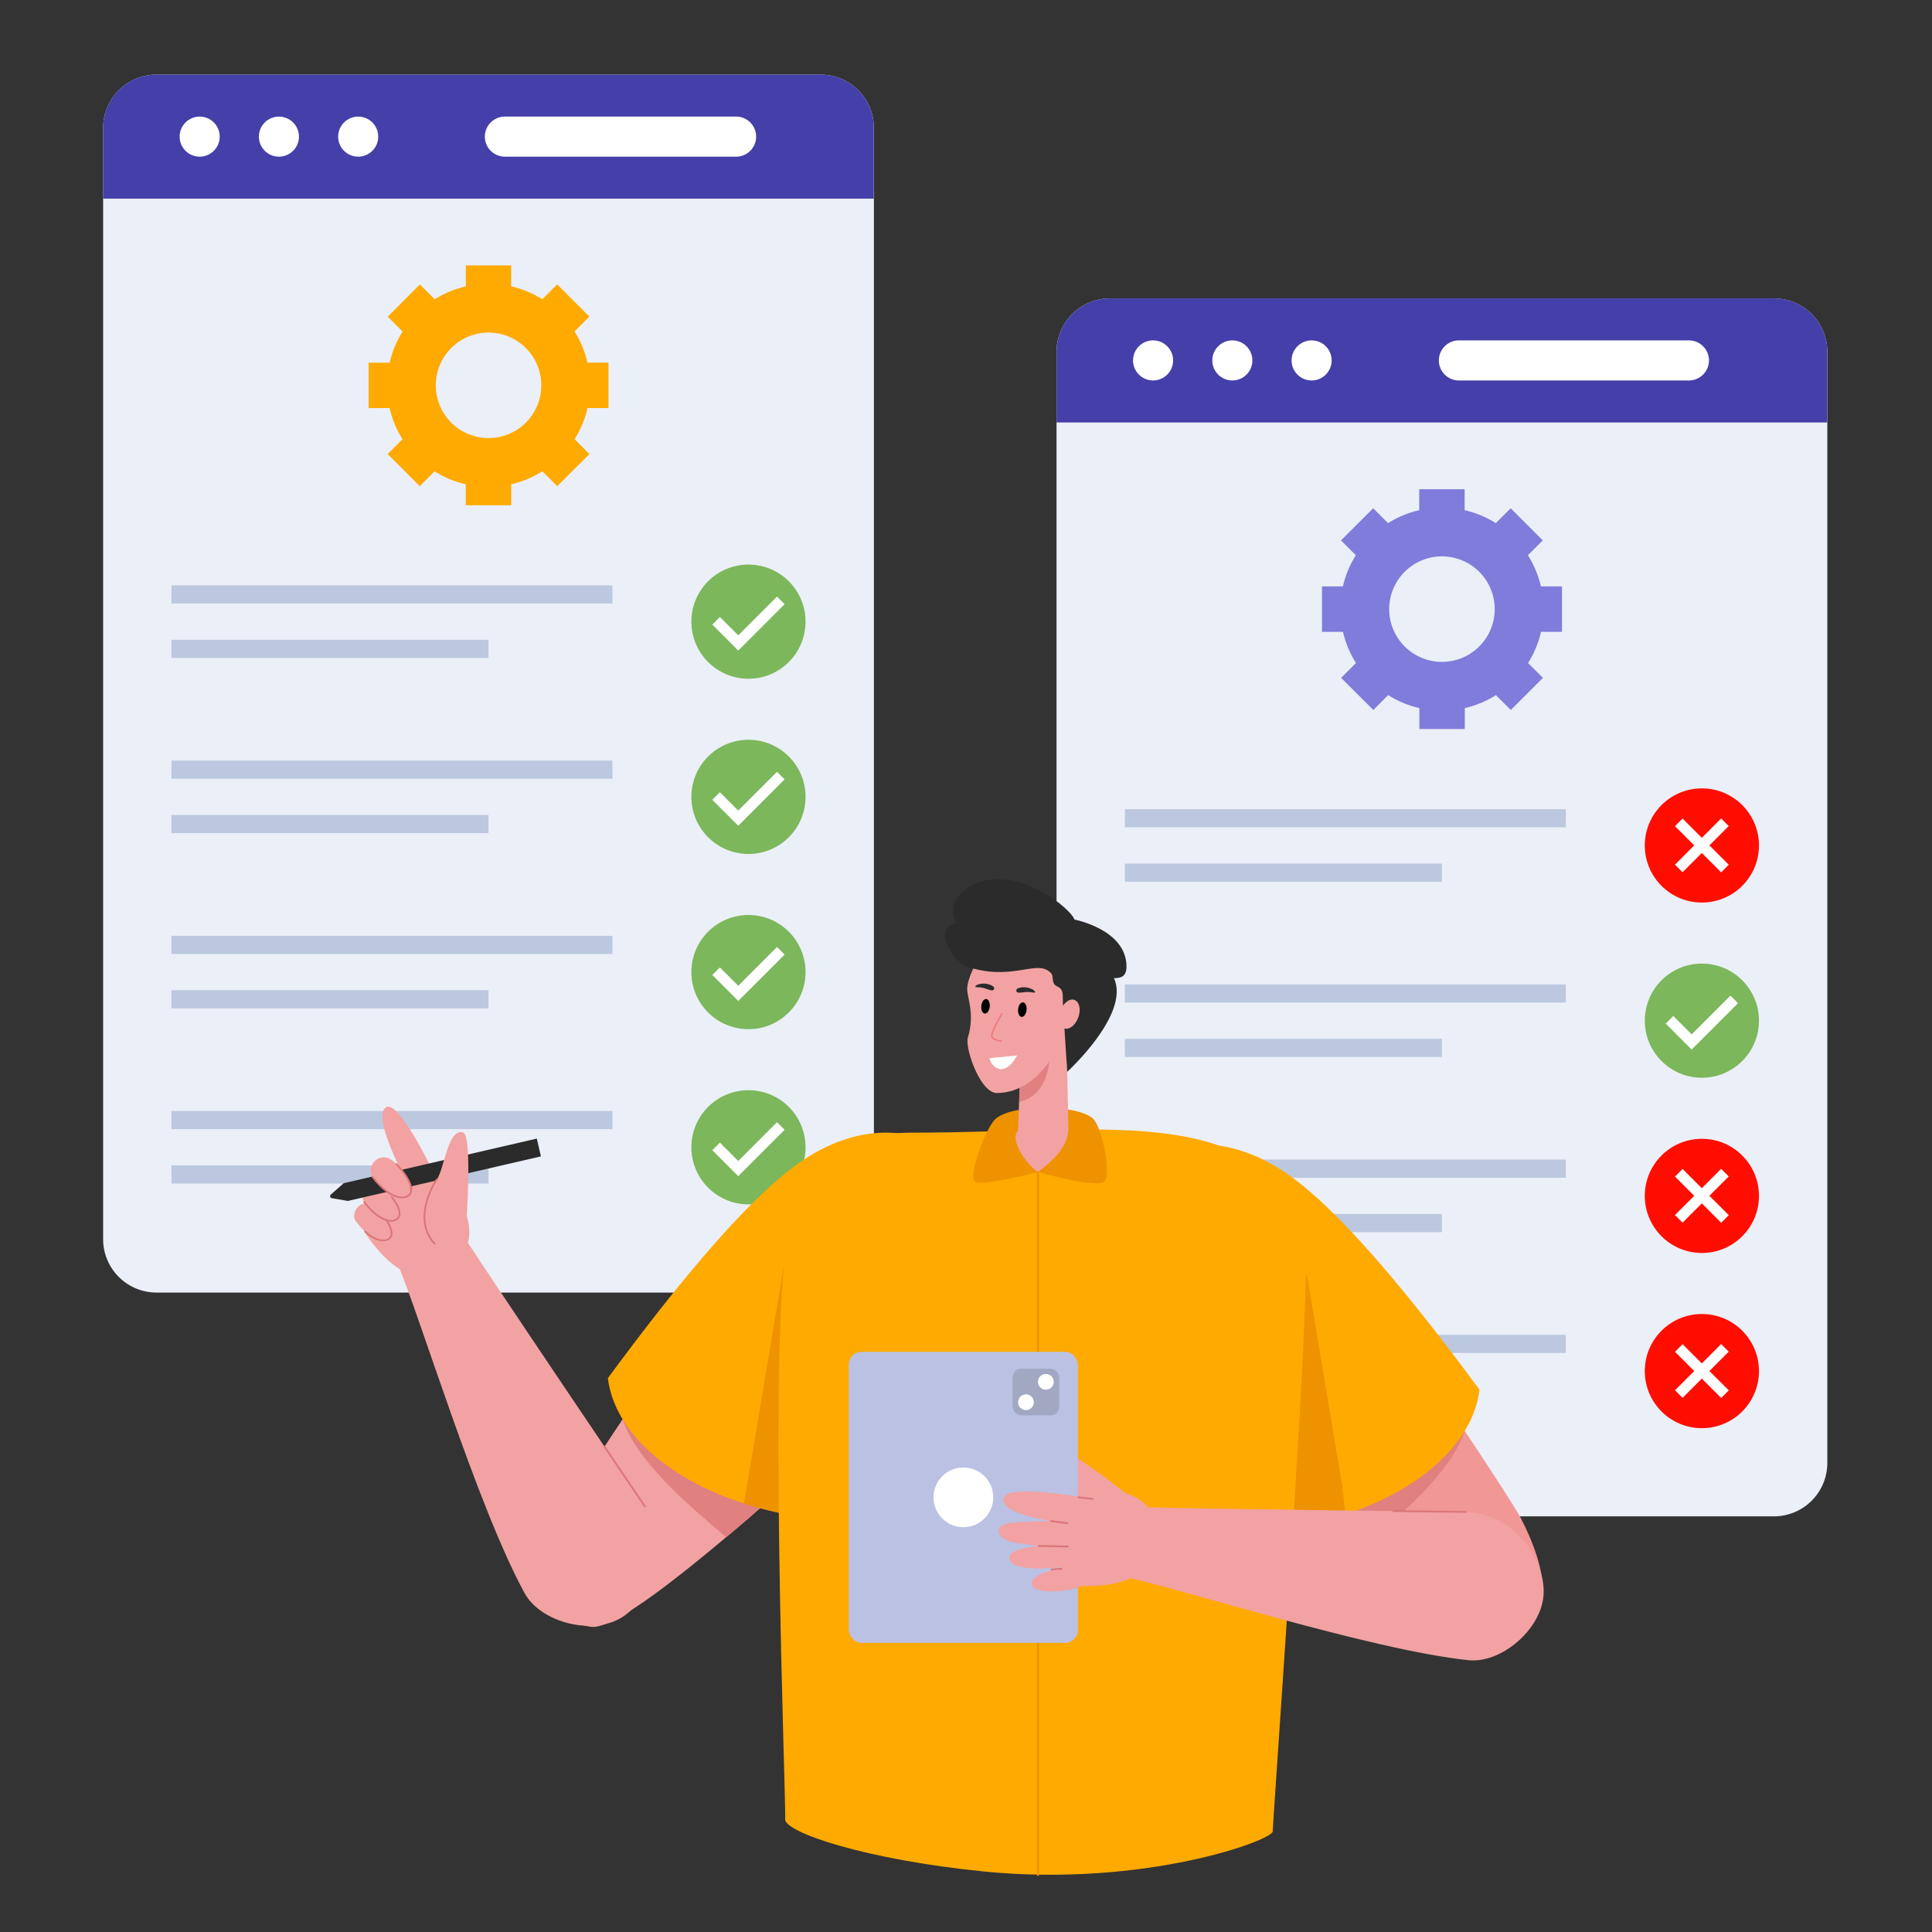 <svg xmlns="http://www.w3.org/2000/svg" viewBox="0 0 1080 1080"><rect x="0" y="0" width="1080" height="1080" fill="#333333" stroke="none"/><defs><style>.cls-1{fill:#ebeff7}.cls-2{fill:#453fa9}.cls-3{fill:#fff}.cls-4{fill:#fa0}.cls-5{fill:#bbc8df}.cls-6{fill:#7cb75b}.cls-8{fill:#ff0d00}.cls-10{fill:#e08080}.cls-11{fill:#ee9200}.cls-12{fill:#f2a2a2}.cls-13{fill:#db7678}.cls-14{fill:#2b2b2b}</style></defs><g id="Quality_Control_Testing" data-name="Quality Control/ Testing"><path class="cls-1" d="M488.52 71.55v621.13a29.87 29.87 0 0 1-29.87 29.87H87.51a29.86 29.86 0 0 1-29.86-29.87V71.55a29.86 29.86 0 0 1 29.86-29.86h371.14a29.86 29.86 0 0 1 29.87 29.86Z"/><path class="cls-2" d="M488.44 69.58v41.48H57.65V71.55a29.86 29.86 0 0 1 29.86-29.86h371.14a29.84 29.84 0 0 1 29.79 27.89Z"/><path class="cls-3" d="M411.15 87.57H282.57a11.2 11.2 0 1 1 0-22.39h128.58a11.2 11.2 0 1 1 0 22.39Z"/><circle class="cls-3" cx="111.62" cy="76.38" r="11.2"/><circle class="cls-3" cx="155.92" cy="76.38" r="11.2"/><circle class="cls-3" cx="200.23" cy="76.38" r="11.2"/><path class="cls-4" d="M217.77 228.09a56.27 56.27 0 0 0 7.23 17.43l-8.3 8.3 17.95 17.95 8.3-8.3a56.27 56.27 0 0 0 17.43 7.24v11.72h25.38v-11.72a56.32 56.32 0 0 0 17.44-7.24l8.29 8.3 18-17.95-8.3-8.3a56.25 56.25 0 0 0 7.23-17.43h11.72v-25.38h-11.75a56.3 56.3 0 0 0-7.23-17.44l8.3-8.29-18-18-8.29 8.3a56.3 56.3 0 0 0-17.44-7.23v-11.68h-25.34v11.72a56.25 56.25 0 0 0-17.39 7.23l-8.3-8.3-17.95 18 8.3 8.29a56.32 56.32 0 0 0-7.24 17.44h-11.76v25.38Zm45.47-40.48a29.49 29.49 0 1 1-19.63 27.79 29.48 29.48 0 0 1 19.63-27.79Z"/><path class="cls-5" d="M95.86 327.24h246.49v10.14H95.86zM95.86 357.65h177.22v10.14H95.86z"/><circle class="cls-6" cx="418.39" cy="347.51" r="31.91"/><path class="cls-5" d="M95.86 425.18h246.49v10.14H95.86zM95.86 455.59h177.22v10.14H95.86z"/><circle class="cls-6" cx="418.39" cy="445.46" r="31.91"/><path class="cls-5" d="M95.86 523.13h246.49v10.14H95.86zM95.86 553.53h177.22v10.14H95.86z"/><circle class="cls-6" cx="418.39" cy="543.4" r="31.91"/><path class="cls-5" d="M95.86 621.07h246.49v10.14H95.86zM95.86 651.48h177.22v10.14H95.86z"/><circle class="cls-6" cx="418.39" cy="641.34" r="31.91"/><path class="cls-3" d="m412.69 363.65-14.51-14.5 4.24-4.24 10.27 10.26 21.67-21.67 4.24 4.24-25.91 25.91zM412.69 461.6l-14.51-14.51 4.24-4.24 10.27 10.26 21.67-21.67 4.24 4.24-25.91 25.92zM412.69 559.54l-14.51-14.51 4.24-4.24 10.27 10.26 21.67-21.67 4.24 4.24-25.91 25.92zM412.69 657.48l-14.51-14.51 4.24-4.24L412.69 649l21.67-21.68 4.24 4.24-25.91 25.92z"/><path class="cls-1" d="M1021.48 196.66v621.13a29.85 29.85 0 0 1-29.86 29.86H620.48a29.86 29.86 0 0 1-29.87-29.86V196.66a29.86 29.86 0 0 1 29.87-29.86h371.14a29.85 29.85 0 0 1 29.86 29.86Z"/><path class="cls-2" d="M1021.41 194.69v41.48H590.62v-39.51a29.86 29.86 0 0 1 29.86-29.87h371.14a29.84 29.84 0 0 1 29.79 27.9Z"/><path class="cls-3" d="M944.12 212.68H815.53a11.2 11.2 0 1 1 0-22.4h128.59a11.2 11.2 0 0 1 0 22.4Z"/><circle class="cls-3" cx="644.58" cy="201.48" r="11.2"/><circle class="cls-3" cx="688.89" cy="201.48" r="11.2"/><circle class="cls-3" cx="733.2" cy="201.48" r="11.2"/><path d="M750.74 353.2a56.35 56.35 0 0 0 7.26 17.43l-8.3 8.3 18 17.95 8.3-8.3a56.32 56.32 0 0 0 17.44 7.24v11.71h25.38v-11.71a56.27 56.27 0 0 0 17.43-7.24l8.3 8.3 17.95-17.95-8.3-8.3a56.37 56.37 0 0 0 7.24-17.43h11.72v-25.39h-11.8a56.37 56.37 0 0 0-7.24-17.43l8.3-8.3-17.95-17.95-8.3 8.3a56.25 56.25 0 0 0-17.43-7.23v-11.72h-25.38v11.72a56.3 56.3 0 0 0-17.44 7.23l-8.3-8.3-18 17.95 8.3 8.3a56.35 56.35 0 0 0-7.23 17.43H739v25.39Zm45.47-40.49a29.49 29.49 0 1 1-19.64 27.8 29.5 29.5 0 0 1 19.64-27.8Z" style="fill:#7f7cdb"/><path class="cls-5" d="M628.83 452.35h246.49v10.14H628.83zM628.83 482.76h177.22v10.14H628.83z"/><circle class="cls-8" cx="951.36" cy="472.62" r="31.91"/><path class="cls-5" d="M628.83 550.29h246.49v10.14H628.83zM628.83 580.7h177.22v10.14H628.83z"/><circle class="cls-6" cx="951.36" cy="570.56" r="31.91"/><path class="cls-5" d="M628.83 648.23h246.49v10.14H628.83zM628.83 678.64h177.22v10.14H628.83z"/><circle class="cls-8" cx="951.36" cy="668.51" r="31.91"/><path class="cls-5" d="M628.83 746.17h246.49v10.14H628.83zM628.83 776.58h177.22v10.14H628.83z"/><circle class="cls-8" cx="951.36" cy="766.45" r="31.91"/><path class="cls-3" d="m945.65 586.7-14.5-14.5 4.24-4.24 10.26 10.26 21.68-21.68 4.24 4.25-25.92 25.91z"/><path class="cls-3" transform="rotate(-45.01 951.262 668.49)" d="M933.1 665.51h36.52v6H933.1z"/><path class="cls-3" transform="rotate(-45 951.342 668.501)" d="M948.36 650.25h6v36.52h-6z"/><path class="cls-3" transform="rotate(-45.01 951.268 766.423)" d="M933.1 763.45h36.52v6H933.1z"/><path class="cls-3" transform="rotate(-45 951.35 766.438)" d="M948.36 748.19h6v36.52h-6z"/><path class="cls-3" transform="rotate(-45.01 951.28 472.62)" d="M933.1 469.62h36.52v6H933.1z"/><path class="cls-3" transform="rotate(-45 951.346 472.62)" d="M948.36 454.36h6v36.52h-6z"/><path d="M617.57 741c10 18.11 33.15 31.6 82.71 72.86 8.22 6.85 17.19 14.47 26.94 23 .27.23 1 .88 2.1 1.83 2.8 2.41 7.82 6.76 12.56 10.88 1.38 1.19 2.74 2.36 4 3.47.1.07.18.15.28.23 4 3.44 7.11 6.1 7.41 6.32 2 1.68 3.95 3.36 5.9 5l1.41 1.18c37.1 31.18 65.37 51.85 75.83 50.09 20.72-3.53 38.15-18.53 13.73-66.65-1.79-3.55-8.63-14.41-18.27-29.1-4-6.17-8.57-13-13.43-20.28-1.43-2.13-2.89-4.32-4.38-6.52-1.83-2.73-3.71-5.49-5.61-8.3-9.5-14-19.72-28.85-29.67-43-27.25-38.62-47.17-71-65.62-81-46.69-25.38-119.93 36.53-95.89 79.99Z" style="fill:#f19896"/><path class="cls-10" d="M738.1 845a47.13 47.13 0 0 0 4.06 4.55c1.15 1.14 2.41 2.32 3.73 3.54.1.07.18.15.28.23 2.32 2.1 4.85 4.25 7.31 6.32 2.08 1.74 4.13 3.43 6 5l1.41 1.18c21.18-18 50.58-43 57.86-65.93-14.87 10-48.87 28.08-67.63 38-7.83 4.21-13.02 6.96-13.02 7.11Z"/><path class="cls-4" d="M614.24 746.42c10.76 15.3 32.28 40.37 80.45 86.3 7.15 6.79 14.86 14.06 23.23 21.82a210.16 210.16 0 0 0 24-4.92l.28-.07q5.08-1.38 9.94-3c30.56-10.07 54.54-26.74 66.65-46.68a57.78 57.78 0 0 0 8.25-23c-2.7-3.67-5.36-7.23-7.94-10.7-44.77-59.78-74.59-91.33-95.71-107.19-78.28-58.71-149.57 29.94-109.15 87.44Z"/><path class="cls-11" d="M694.69 832.72c7.15 6.79 14.86 14.06 23.23 21.82a210.16 210.16 0 0 0 24-4.92l.28-.07q5.08-1.38 9.94-3l-1-8.64-.81-7.13-19.81-118.73-30.24 101.85Z"/><path class="cls-12" d="M453.34 654.57c-18.44 10-38.36 42.4-65.61 81-11.94 16.93-24.28 34.91-35.28 51.25-6.53 9.69-12.58 18.82-17.81 26.81-9.64 14.69-16.48 25.55-18.28 29.1-24.41 48.12-7 63.13 13.74 66.65 11.14 1.88 42.47-21.68 83.14-56.27.87-.59 24.49-21.11 26.35-22.74 68.46-59.91 98-74.74 109.67-95.87 24.03-43.5-49.21-105.37-95.92-79.93Z"/><path class="cls-10" d="M348.07 793.37c7.27 22.92 36.68 48 57.86 65.94 7.31-6.18 18.17-14.72 22.78-20.82.29-.37-59.52-30.89-80.64-45.12Z"/><path class="cls-4" d="M339.81 770.39c3.74 30.13 33.72 56.4 76 70a203.51 203.51 0 0 0 33 7.62c11-10.24 20.95-19.61 29.88-28.2 43.54-41.9 63.56-65.35 73.8-79.94 40.44-57.5-30.86-146.15-109.1-87.39-22.26 16.81-54.39 51.14-103.58 117.91Z"/><path class="cls-11" d="M415.85 840.42a203.51 203.51 0 0 0 33 7.62c11-10.24 20.95-19.61 29.88-28.2l-40.45-112.75Z"/><path class="cls-12" d="M360.52 842.15c15.54 25 1.82 53.64-13.83 62.53-16.58 9.42-44.57 2.07-53.43-14.1-26.57-48.5-59.46-157.72-70.67-183.16-8.89-20.18 13-53.1 30.58-25.55s107.35 160.28 107.35 160.28Z"/><path class="cls-12" d="M337.9 808.67c13.26 19.66 22.62 33.48 22.62 33.48"/><path class="cls-13" d="M360.52 842.65a.5.5 0 0 1-.42-.22s-9.35-13.82-22.61-33.48a.5.5 0 0 1 .14-.69.49.49 0 0 1 .69.13c13.26 19.66 22.61 33.48 22.61 33.48a.49.49 0 0 1-.41.78Z"/><path class="cls-12" d="M252.46 664.4s19.17 22.55 4.17 39c-10 11-28.94 20.19-51.8-13.14-11.99-17.48 26.68-46.32 47.63-25.86Z"/><path class="cls-12" d="M215.78 665.36c-8.32-8.89-16 1.57-12.19 6.53 8.23 10.86 15.81 12 18.67 9.25 2.25-2.14 1.28-7.49-6.48-15.78Z"/><path class="cls-12" d="M211.28 676.22c-8.38-9-16.15 1.58-12.28 6.58 8.29 10.94 15.93 12.1 18.81 9.32 2.27-2.19 1.29-7.55-6.53-15.9Z"/><path class="cls-13" d="M214.2 693.88c-2.76 0-6.41-1.42-10.41-5a.5.5 0 0 1 .67-.74c6 5.38 10.92 5.66 13 3.64 1.72-1.66 1-5.11-1.91-9.48a.51.51 0 0 1 .14-.7.5.5 0 0 1 .69.14c3.23 4.81 3.88 8.74 1.78 10.76a5.57 5.57 0 0 1-3.96 1.38Z"/><path class="cls-12" d="M245.34 661.57s-21.66-46.85-29.34-42.69c-9.83 5.34 15.85 50.49 17.37 52.31 3.07 3.63 15.33-3.73 11.97-9.62Z"/><path class="cls-14" d="m302.38 646.42-68.3 15.77-39.61 9.14-9-1.53a1.18 1.18 0 0 1-.58-2l7.29-6.4 107.91-24.92Z"/><path class="cls-13" d="M218.66 682.91h-.63c-4.54-.35-9.95-4.25-14.84-10.69a.5.5 0 1 1 .8-.6c6.69 8.82 12.1 10.14 14.12 10.29a4.85 4.85 0 0 0 3.8-1.11c2-1.89.75-6.1-3.24-11.27a.5.5 0 1 1 .79-.61c6.24 8.09 4.28 11.51 3.15 12.6a5.59 5.59 0 0 1-3.95 1.39Z"/><path class="cls-12" d="M260.91 679.87s1.37-20.75.72-34.62c-.31-6.58-1.07-11.61-2.65-12.15-4.67-1.62-7.45 4.77-9.66 11.75-1.92 6.07-3.42 12.58-5.35 14.72-4.17 4.61 16.94 20.3 16.94 20.3Z"/><path class="cls-13" d="M242.87 695.65a.5.5 0 0 1-.37-.16c-13.41-14.75.91-36 1.06-36.2a.5.5 0 1 1 .82.57c-.14.2-14 20.8-1.14 34.95a.5.5 0 0 1-.37.84Z"/><path class="cls-12" d="M221.62 650.73c-9.1-9.72-17.53 1.71-13.33 7.14 9 11.87 17.28 13.13 20.4 10.11 2.46-2.38 1.41-8.19-7.07-17.25Z"/><path class="cls-13" d="M224.76 669.87h-.68c-5-.38-10.86-4.63-16.19-11.67a.49.49 0 0 1 .1-.7.5.5 0 0 1 .7.1c5.16 6.81 10.79 10.92 15.46 11.28a5.29 5.29 0 0 0 4.19-1.23c2.13-2.06 1.39-7.49-7.09-16.55a.5.5 0 1 1 .73-.69c7.62 8.15 10.26 14.86 7.06 18a6.05 6.05 0 0 1-4.28 1.46Z"/><path class="cls-4" d="M549.76 1046.15c90.27 9 161.78-17.51 161.72-22.43-.07-6 22.13-308.9 18.07-327.35-17.91-81.85-108.8-63.2-220.07-63.2-38.81 0-60.45 22-68.45 55.49-12.28 51.5-1.36 322.31-2.13 328.09-.99 7.37 44.6 22.75 110.86 29.4Z"/><path class="cls-11" d="M580.24 1048.61a.6.6 0 0 0 .59-.59V655.14a.59.59 0 0 0-.59-.59.58.58 0 0 0-.59.59V1048a.59.59 0 0 0 .59.61Z"/><path class="cls-11" d="M617.52 660.28c-3.78 4.54-37.28-5.14-37.28-5.14s-32.31 8.59-35.52 5.16S550.5 631.87 556 626c8.25-8.74 44.6-9 54.65-1 5.28 4.24 10.66 30.74 6.87 35.28Z"/><path class="cls-12" d="M819.29 845.15c29.41 1.46 45.13 29 43.53 47-1.69 19-23.67 37.83-42 35.9-55-5.76-163.52-40.89-190.82-46.16-21.65-4.18-36.25-40.94-3.6-39.69s192.89 2.95 192.89 2.95Z"/><path class="cls-13" d="M819.29 845.65s-16.69-.18-40.4-.47a.49.49 0 0 1-.49-.5.5.5 0 0 1 .5-.5c23.71.29 40.4.47 40.4.47a.5.5 0 1 1 0 1Z"/><path class="cls-12" d="M629.16 834.66s-16.28-12.94-28-20.3c-5.59-3.49-10.15-5.73-11.5-4.74-4 2.92-.32 8.84 4.16 14.63 3.9 5 8.41 10 9.06 12.78 1.37 6.05 26.28-2.37 26.28-2.37Z"/><rect x="474.5" y="755.69" width="128.06" height="162.69" rx="7.08" transform="rotate(-180 538.525 837.03)" style="fill:#bbc1e3"/><path class="cls-12" d="M611.63 832.8s29.46-2.93 34.44 18.77c3.34 14.52.12 35.29-40.29 35.1-21.2-.09-22.89-48.29 5.85-53.87Z"/><path class="cls-12" d="M603.16 850.57s-12-.52-24.42-.08c-13.3.48-20.64.71-20.52 5.55.09 3.69 5.77 6.36 12.62 6.76 15.62 2.71 33.83 3.15 35.39 2.8 4.62-1.04 3.7-15.31-3.07-15.03ZM590.53 889.47s20.48-.64 19.33-9.28c-1.48-11.08-21.24-2.46-23.55-1.9-12.57 3.03-14.31 12.44 4.22 11.18Z"/><path class="cls-12" d="M591.1 864.08s-26.86-.7-26.84 6.74c0 8.52 27.82 5.69 30.07 4.92 4.48-1.55 3.46-12.69-3.23-11.66ZM605.26 837s-43.42-7.85-44.36.82c-1.21 11.11 43.1 14.7 45.46 14.48 4.72-.39 5.64-14.67-1.1-15.3Z"/><path class="cls-13" d="M610.6 838.36h-.06l-7.76-.83a.51.51 0 0 1-.45-.55.52.52 0 0 1 .55-.45l7.77.84a.5.5 0 0 1 0 1ZM596.85 865l-16.19-.32a.5.5 0 0 1-.49-.51.52.52 0 0 1 .51-.49l16.19.32a.5.5 0 0 1 0 1ZM596.63 852h-.07l-9-1.22a.5.5 0 0 1-.43-.56.48.48 0 0 1 .56-.43l9 1.22a.5.5 0 0 1-.06 1Z"/><circle class="cls-3" cx="538.53" cy="837.03" r="16.69"/><rect x="566.06" y="765.13" width="26.05" height="26.05" rx="4.72" transform="rotate(-180 579.085 778.155)" style="fill:#a2a8c2"/><circle class="cls-3" cx="573.52" cy="783.85" r="4.41"/><circle class="cls-3" cx="584.65" cy="772.46" r="4.41"/><path class="cls-13" d="M587.9 877.83a.5.5 0 0 1-.49-.46.49.49 0 0 1 .46-.53l5.41-.43a.49.49 0 0 1 .54.46.5.5 0 0 1-.46.54l-5.42.42Z"/><path class="cls-12" d="m596 571.63 1.26 59.75c-.44 9.23-7.6 16.78-17.06 23.76-6.8-4.33-16-18.46-11.1-23.12l1.1-30.19Z"/><path class="cls-10" d="M586.5 592.94s-.31 19-16.73 23.11l.81-16.94Z"/><path class="cls-12" d="M548.85 533.44c10.7-13.62 50.37-9.91 51.69 13.73S585.67 611 557.21 611c-5.37 0-10.53-8.42-13.58-16.65-2.32-6.24-3.42-12.38-2.49-14.66 3.82-12.8-.37-21.69-.48-26.71s4.34-14.64 8.19-19.54Z"/><path class="cls-14" d="M596.62 599.11s35.38-32.24 26.09-52.31c4.21 0 7-1.08 7-6.49 0-20.76-29.09-26.27-29.09-26.27-2.13-6.38-31.38-30.06-55.09-20.14-6.83 2.86-16.58 10-11.07 22.16-13.29 2.78-1.69 24 9.93 25.43 23.25 6.21 36-5.51 43.26 2.64 1.55 1.74-.35 5.62 3.47 7.36s2.78 5 3.1 10.59c.6 10.56 2.4 37.03 2.4 37.03Z"/><ellipse class="cls-12" cx="597.72" cy="566.87" rx="8.46" ry="5.35" transform="rotate(-70.18 597.765 566.873)"/><ellipse cx="571.49" cy="564.38" rx="4.08" ry="2.37" transform="rotate(-84.07 571.495 564.382)"/><ellipse cx="550.9" cy="562.53" rx="4.08" ry="2.37" transform="rotate(-84.07 550.905 562.53)"/><path class="cls-14" d="M578.62 554.67c0-.6-1.06-1.9-4.44-2.63-2.31-.5-5.85.19-6 1.27-.48 2.66 3.39 1.2 6.19 1.21s4.25.76 4.25.15ZM545.23 551.49c.13-.59 1.43-1.64 4.89-1.66 2.36 0 5.69 1.39 5.65 2.48-.08 2.7-3.56.48-6.31-.09s-4.35-.14-4.23-.73Z"/><path d="M559.66 582.39c-.15 0-3.73-.35-5.12-2a2.36 2.36 0 0 1-.56-1.81c.31-2.93 5.48-11.72 5.7-12.09a.43.43 0 0 1 .75.43c-.06.09-5.31 9-5.59 11.75a1.49 1.49 0 0 0 .36 1.17c1.17 1.41 4.51 1.73 4.54 1.73a.43.43 0 0 1 .39.47.43.43 0 0 1-.47.35Z" style="fill:#ee7a7e"/><path class="cls-3" d="M553.11 591.53c.63 3.82 7.52 12.46 15.52-1.53Z"/></g></svg>